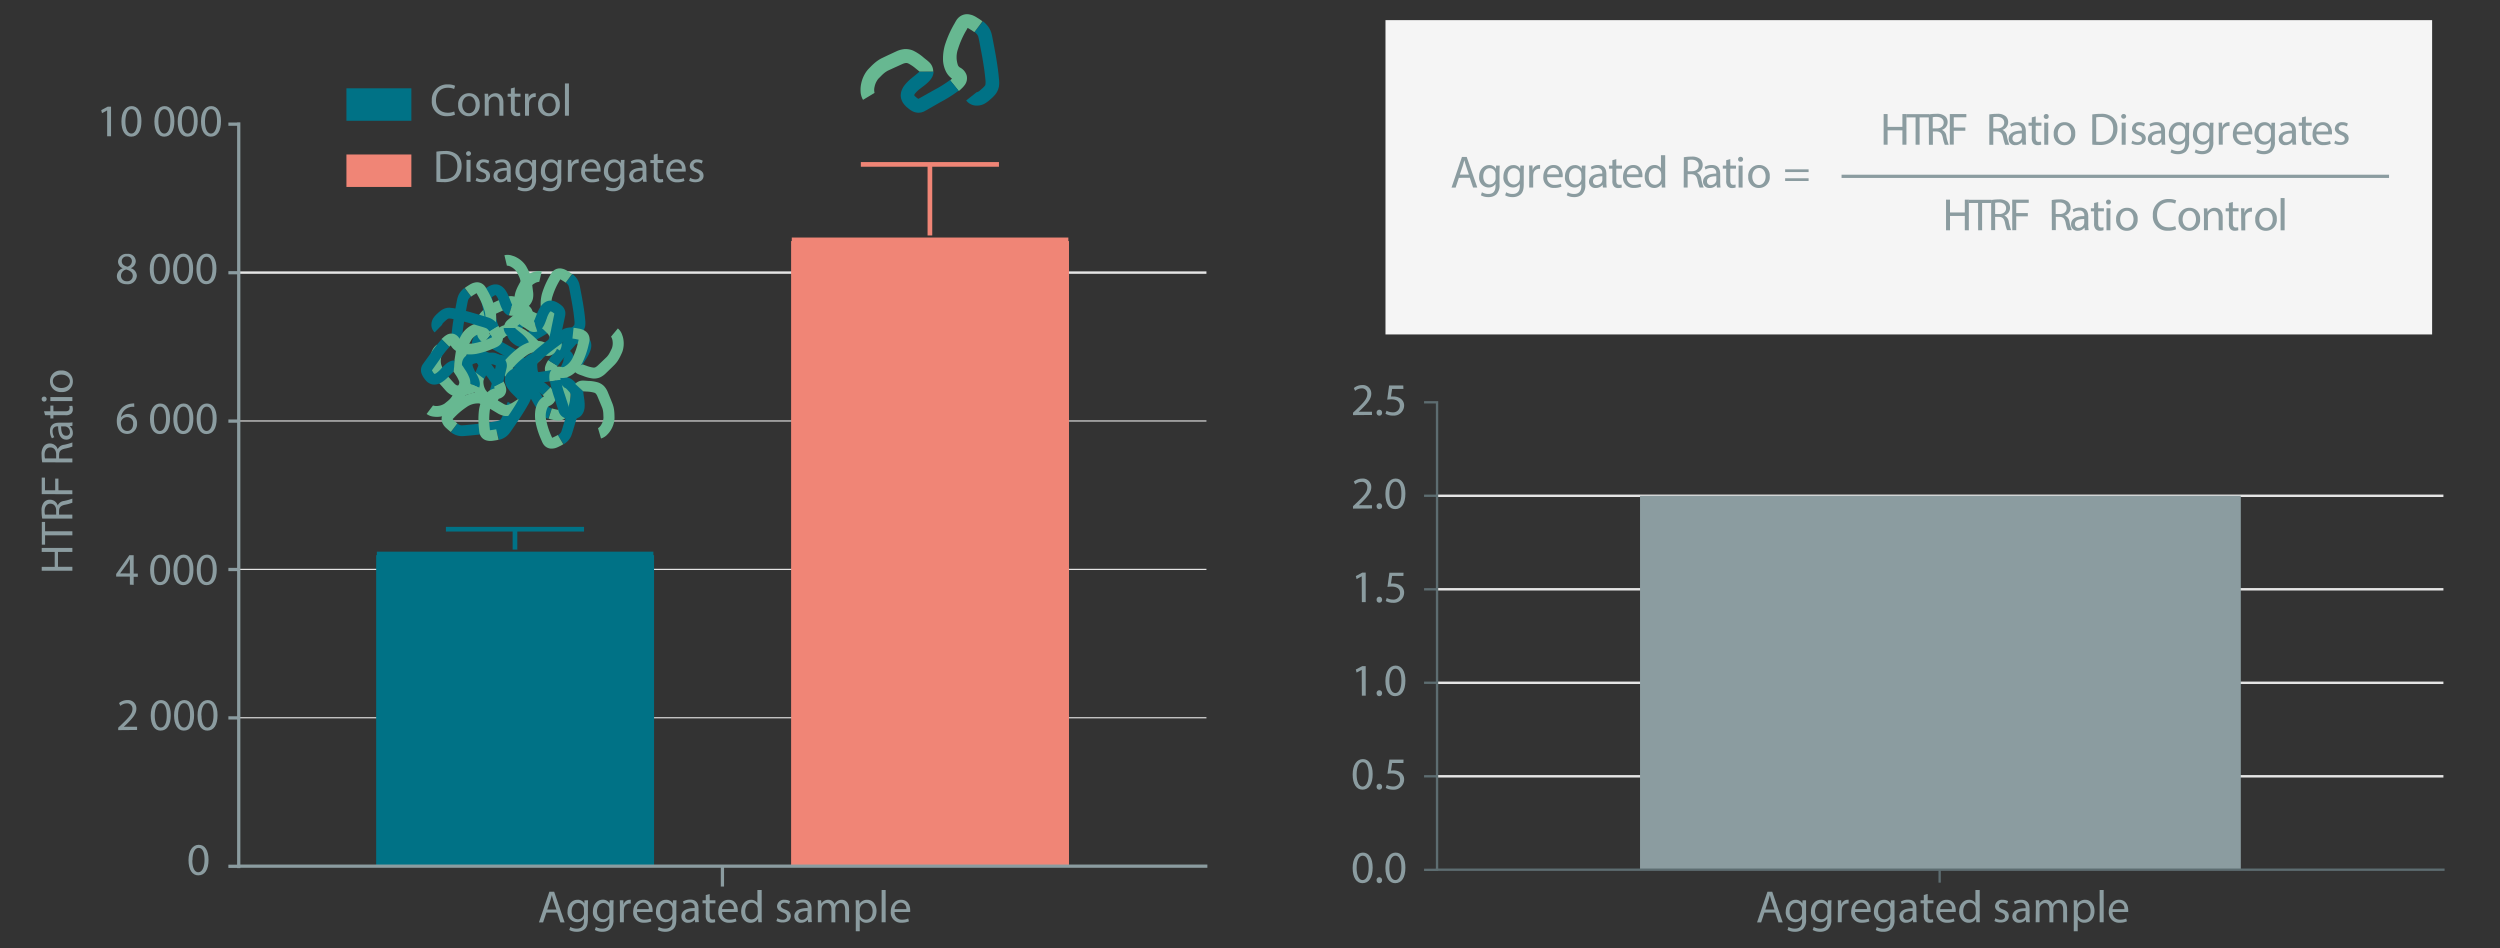 <svg xmlns="http://www.w3.org/2000/svg" xmlns:xlink="http://www.w3.org/1999/xlink" viewBox="0 0 770 292"><rect x="0" y="0" width="770" height="292" fill="#333333" stroke="none"/><defs><symbol id="a" viewBox="0 0 27.17 19.39"><path d="M24,1.42a5.32,5.32,0,0,1,1,1,4.44,4.44,0,0,1,.69,1.42c.12.47.18.83.25,1.18l.21,1.08c.27,1.44.54,2.9.74,4.39.11.74.19,1.48.26,2.25a5.73,5.73,0,0,1,0,1.42,3.57,3.57,0,0,1-.71,1.6,7.51,7.51,0,0,1-.94.94,6.13,6.13,0,0,1-1.11.84,3.11,3.11,0,0,1-1.83.41,2.54,2.54,0,0,1-1.84-1l2.08-1.64s-.05.07.29-.08a4,4,0,0,0,.62-.5,5.21,5.21,0,0,0,.62-.6.73.73,0,0,0,.17-.38,3.65,3.65,0,0,0,0-.76c-.06-.69-.15-1.41-.24-2.11-.2-1.41-.45-2.82-.73-4.25l-.2-1.07c-.07-.36-.14-.72-.21-1a1.36,1.36,0,0,0-.25-.54,2.81,2.81,0,0,0-.52-.51Z" style="fill:#007286"/><path d="M17.56,13l.38-.33h0a3.8,3.8,0,0,1-1.12-1.25,5.58,5.58,0,0,1-.65-2.77,9.53,9.53,0,0,1,.36-2.52,20.39,20.39,0,0,1,1.9-4.28c.09-.17.17-.32.32-.56a2.76,2.76,0,0,1,.72-.8,2.38,2.38,0,0,1,2-.39A3.5,3.5,0,0,1,22,.25l.35.16a6.42,6.42,0,0,1,.56.33,10,10,0,0,1,1,.68L22.32,3.55c-.23-.17-.5-.35-.8-.53l-.38-.23L21,2.72h0l-.22.4a17.45,17.45,0,0,0-1.66,3.71,4.79,4.79,0,0,0,0,3.26,1.2,1.2,0,0,0,.33.37A2.63,2.63,0,0,1,20.8,12a2.23,2.23,0,0,1-.37,1.92,4.76,4.76,0,0,1-.7.77l-.47.42Z" style="fill:#67b891"/><path d="M14.33,11.28a2.57,2.57,0,0,1-.5,1.42,2.55,2.55,0,0,1-.24.31l-.18.2c-.12.13-.23.23-.35.34-.48.43-.88.72-1.26,1a7,7,0,0,0-1,.9,2.93,2.93,0,0,0-.26.37c0,.11,0,.09,0,.08l0,.07a2,2,0,0,0,.33.33,4.29,4.29,0,0,0,.46.34h0l3-1.69a23.7,23.7,0,0,0,3.21-2l1.7,2.08a26.84,26.84,0,0,1-3.58,2.25l-1.74,1-.87.5-.52.29a2.67,2.67,0,0,1-1,.28A2.63,2.63,0,0,1,10.06,19a5.94,5.94,0,0,1-.84-.61,4.45,4.45,0,0,1-.79-.82,2.87,2.87,0,0,1-.55-1.42,3.06,3.06,0,0,1,.29-1.44,4.24,4.24,0,0,1,.61-.94,9.55,9.55,0,0,1,1.31-1.26c.42-.35.87-.69,1.17-.95l.21-.21.09-.09Z" style="fill:#007286"/><path d="M.48,16.83A3.47,3.47,0,0,1,0,15.14a5.41,5.41,0,0,1,.1-1.4,6.27,6.27,0,0,1,1.1-2.55,5.4,5.4,0,0,1,.48-.55l.39-.4A11.1,11.1,0,0,1,3,9.4a6.84,6.84,0,0,1,1.15-.74l1-.48,2-.93a5.06,5.06,0,0,1,1.48-.38,3.82,3.82,0,0,1,1.68.3,9.25,9.25,0,0,1,2.12,1.42l.44.35a6.84,6.84,0,0,1,.53.45,2.48,2.48,0,0,1,.85,1.89H11.56l-.73-.59a7.58,7.58,0,0,0-1.48-1,1,1,0,0,0-.46-.09,2.45,2.45,0,0,0-.64.18l-1.94.88-.95.44a4.79,4.79,0,0,0-.69.45,7.81,7.81,0,0,0-.69.64l-.38.38a1.9,1.9,0,0,0-.24.28,3.69,3.69,0,0,0-.62,1.44,2.38,2.38,0,0,0,0,1.18Z" style="fill:#67b891"/></symbol></defs><title>tdp-43-aggregation-1</title><rect x="426.73" y="6.2" width="322.36" height="96.81" style="fill:#f5f5f5"/><line x1="73.53" y1="221.07" x2="371.58" y2="221.07" style="fill:none;stroke:#e5e5e5;stroke-miterlimit:1;stroke-width:0.36px"/><line x1="73.53" y1="175.37" x2="371.58" y2="175.37" style="fill:none;stroke:#e5e5e5;stroke-miterlimit:1;stroke-width:0.36px"/><line x1="73.53" y1="129.66" x2="371.58" y2="129.66" style="fill:none;stroke:#e5e5e5;stroke-miterlimit:1;stroke-width:0.36px"/><line x1="73.53" y1="83.96" x2="371.58" y2="83.96" style="fill:none;stroke:#e5e5e5;stroke-miterlimit:10;stroke-width:0.75px"/><polyline points="244.74 266.78 244.74 74.24 243.87 74.24 329.05 74.24 328.17 74.24 328.17 266.78" style="fill:#f08576;stroke:#f08576;stroke-miterlimit:1;stroke-width:2.16px"/><polyline points="116.94 266.78 116.94 170.99 116.07 170.99 201.24 170.99 200.37 170.99 200.37 266.78" style="fill:#007286;stroke:#007286;stroke-miterlimit:1;stroke-width:2.16px"/><path d="M168.28,281.09l-1,3H166l3.21-9.44h1.47l3.22,9.44h-1.3l-1-3Zm3.1-.95-.93-2.72c-.21-.61-.35-1.17-.49-1.72h0q-.21.84-.48,1.71l-.93,2.73Z" style="fill:#8b9ca0"/><path d="M181.12,277.28c0,.49-.05,1-.05,1.86v3.94c0,1.56-.31,2.51-1,3.1a3.62,3.62,0,0,1-2.46.81,4.43,4.43,0,0,1-2.26-.56l.31-.94a3.84,3.84,0,0,0,2,.53c1.26,0,2.18-.66,2.18-2.36v-.76h0a2.4,2.4,0,0,1-2.15,1.13,3,3,0,0,1-2.89-3.3c0-2.3,1.5-3.6,3.05-3.6A2.25,2.25,0,0,1,180,278.3h0l0-1ZM179.85,280a2,2,0,0,0-.07-.56,1.78,1.78,0,0,0-1.72-1.31c-1.18,0-2,1-2,2.57,0,1.33.67,2.43,2,2.43a1.8,1.8,0,0,0,1.71-1.26,2.1,2.1,0,0,0,.1-.65Z" style="fill:#8b9ca0"/><path d="M189,277.28c0,.49-.06,1-.06,1.86v3.94a3.94,3.94,0,0,1-1,3.1,3.63,3.63,0,0,1-2.47.81,4.39,4.39,0,0,1-2.25-.56l.3-.94a3.84,3.84,0,0,0,2,.53c1.26,0,2.19-.66,2.19-2.36v-.76h0A2.43,2.43,0,0,1,185.5,284a3,3,0,0,1-2.88-3.3c0-2.3,1.5-3.6,3-3.6a2.26,2.26,0,0,1,2.12,1.17h0l.06-1ZM187.67,280a1.66,1.66,0,0,0-.07-.56,1.77,1.77,0,0,0-1.72-1.31c-1.18,0-2,1-2,2.57,0,1.33.68,2.43,2,2.43a1.8,1.8,0,0,0,1.71-1.26,2.08,2.08,0,0,0,.09-.65Z" style="fill:#8b9ca0"/><path d="M190.93,279.4c0-.8,0-1.49-.05-2.12H192l0,1.33h.05a2,2,0,0,1,1.88-1.48,1.25,1.25,0,0,1,.35,0v1.16a1.71,1.71,0,0,0-.42,0,1.73,1.73,0,0,0-1.65,1.58,3.34,3.34,0,0,0-.06.58v3.61h-1.22Z" style="fill:#8b9ca0"/><path d="M196.2,280.9a2.17,2.17,0,0,0,2.32,2.35,4.54,4.54,0,0,0,1.88-.35l.21.88a5.41,5.41,0,0,1-2.25.42,3.15,3.15,0,0,1-3.34-3.42c0-2,1.21-3.65,3.18-3.65,2.21,0,2.8,1.95,2.8,3.19,0,.25,0,.45,0,.58Zm3.61-.89a1.75,1.75,0,0,0-1.71-2,2,2,0,0,0-1.89,2Z" style="fill:#8b9ca0"/><path d="M208.37,277.28c0,.49-.06,1-.06,1.86v3.94c0,1.56-.31,2.51-1,3.1a3.6,3.6,0,0,1-2.46.81,4.45,4.45,0,0,1-2.26-.56l.31-.94a3.84,3.84,0,0,0,2,.53c1.26,0,2.19-.66,2.19-2.36v-.76h0a2.43,2.43,0,0,1-2.16,1.13,3,3,0,0,1-2.89-3.3c0-2.3,1.5-3.6,3.06-3.6a2.23,2.23,0,0,1,2.11,1.17h0l.06-1ZM207.09,280a1.66,1.66,0,0,0-.07-.56,1.77,1.77,0,0,0-1.72-1.31c-1.18,0-2,1-2,2.57,0,1.33.67,2.43,2,2.43a1.79,1.79,0,0,0,1.71-1.26,2.1,2.1,0,0,0,.1-.65Z" style="fill:#8b9ca0"/><path d="M214.1,284.06l-.09-.85h0a2.54,2.54,0,0,1-2.08,1,1.93,1.93,0,0,1-2.07-2c0-1.64,1.46-2.54,4.08-2.52v-.14a1.4,1.4,0,0,0-1.55-1.57,3.35,3.35,0,0,0-1.76.5l-.28-.81a4.24,4.24,0,0,1,2.23-.6c2.07,0,2.57,1.41,2.57,2.77v2.54a8.84,8.84,0,0,0,.12,1.62Zm-.18-3.46c-1.34,0-2.87.21-2.87,1.53a1.08,1.08,0,0,0,1.16,1.17,1.66,1.66,0,0,0,1.64-1.13,1.07,1.07,0,0,0,.07-.39Z" style="fill:#8b9ca0"/><path d="M218.58,275.34v1.94h1.77v.94h-1.77v3.66c0,.84.24,1.31.93,1.31a2.82,2.82,0,0,0,.71-.08l.06.92a3,3,0,0,1-1.09.17,1.68,1.68,0,0,1-1.33-.52,2.44,2.44,0,0,1-.48-1.76v-3.7h-1v-.94h1v-1.62Z" style="fill:#8b9ca0"/><path d="M222.42,280.9a2.17,2.17,0,0,0,2.32,2.35,4.54,4.54,0,0,0,1.88-.35l.21.88a5.38,5.38,0,0,1-2.25.42,3.15,3.15,0,0,1-3.34-3.42c0-2,1.21-3.65,3.18-3.65,2.22,0,2.8,1.95,2.8,3.19a3.91,3.91,0,0,1,0,.58ZM226,280a1.75,1.75,0,0,0-1.71-2,2,2,0,0,0-1.89,2Z" style="fill:#8b9ca0"/><path d="M234.6,274.12v8.19c0,.6,0,1.29.06,1.75h-1.11l-.06-1.18h0a2.52,2.52,0,0,1-2.31,1.34c-1.64,0-2.9-1.39-2.9-3.45,0-2.26,1.38-3.64,3-3.64a2.28,2.28,0,0,1,2,1h0v-4ZM233.37,280a1.89,1.89,0,0,0-.06-.52,1.81,1.81,0,0,0-1.78-1.43c-1.27,0-2,1.12-2,2.62s.68,2.51,2,2.51a2,2,0,0,0,1.86-2Z" style="fill:#8b9ca0"/><path d="M239.44,282.8a3.24,3.24,0,0,0,1.63.49c.89,0,1.31-.45,1.31-1s-.35-.91-1.26-1.24c-1.21-.44-1.79-1.11-1.79-1.92a2.09,2.09,0,0,1,2.34-2,3.33,3.33,0,0,1,1.67.42l-.31.89a2.75,2.75,0,0,0-1.39-.39c-.73,0-1.13.42-1.13.93s.4.81,1.29,1.15c1.17.44,1.77,1,1.77,2,0,1.19-.92,2-2.53,2a3.91,3.91,0,0,1-1.91-.46Z" style="fill:#8b9ca0"/><path d="M248.91,284.06l-.1-.85h0a2.54,2.54,0,0,1-2.07,1,1.94,1.94,0,0,1-2.08-2c0-1.64,1.46-2.54,4.08-2.52v-.14a1.4,1.4,0,0,0-1.54-1.57,3.39,3.39,0,0,0-1.77.5l-.28-.81a4.27,4.27,0,0,1,2.23-.6c2.07,0,2.58,1.41,2.58,2.77v2.54a9.9,9.9,0,0,0,.11,1.62Zm-.18-3.46c-1.35,0-2.87.21-2.87,1.53A1.08,1.08,0,0,0,247,283.3a1.68,1.68,0,0,0,1.64-1.13,1.34,1.34,0,0,0,.07-.39Z" style="fill:#8b9ca0"/><path d="M251.9,279.12c0-.7,0-1.28-.05-1.84h1.07l.06,1.09h0a2.34,2.34,0,0,1,2.13-1.24,2,2,0,0,1,1.92,1.36h0a2.81,2.81,0,0,1,.76-.89,2.33,2.33,0,0,1,1.49-.47c.9,0,2.23.59,2.23,2.94v4h-1.2v-3.84c0-1.3-.48-2.08-1.47-2.08a1.59,1.59,0,0,0-1.46,1.12,1.85,1.85,0,0,0-.1.61v4.19h-1.2V280c0-1.08-.48-1.86-1.42-1.86a1.66,1.66,0,0,0-1.52,1.23,1.68,1.68,0,0,0-.1.6v4.09H251.9Z" style="fill:#8b9ca0"/><path d="M263.58,279.5c0-.87,0-1.57-.06-2.22h1.11l.06,1.16h0a2.69,2.69,0,0,1,2.41-1.31c1.64,0,2.87,1.38,2.87,3.44,0,2.44-1.48,3.65-3.08,3.65a2.4,2.4,0,0,1-2.09-1.07h0v3.69h-1.22Zm1.22,1.8a2.76,2.76,0,0,0,.05.51,1.91,1.91,0,0,0,1.85,1.44c1.3,0,2.06-1.07,2.06-2.62,0-1.36-.71-2.52-2-2.52a2,2,0,0,0-1.86,1.52,2.17,2.17,0,0,0-.08.51Z" style="fill:#8b9ca0"/><path d="M271.54,274.12h1.24v9.94h-1.24Z" style="fill:#8b9ca0"/><path d="M275.53,280.9a2.18,2.18,0,0,0,2.33,2.35,4.61,4.61,0,0,0,1.88-.35l.21.88a5.47,5.47,0,0,1-2.26.42,3.14,3.14,0,0,1-3.33-3.42c0-2,1.2-3.65,3.18-3.65,2.21,0,2.8,1.95,2.8,3.19,0,.25,0,.45,0,.58Zm3.62-.89a1.76,1.76,0,0,0-1.71-2,2,2,0,0,0-1.89,2Z" style="fill:#8b9ca0"/><path d="M222.51,273.06v-6.28m-149.27,0H371.87" style="fill:none;stroke:#8b9ca0;stroke-miterlimit:10"/><path d="M64.23,264.81c0,3.1-1.15,4.8-3.17,4.8-1.78,0-3-1.66-3-4.67s1.32-4.74,3.17-4.74S64.23,261.91,64.23,264.81Zm-5,.14c0,2.37.73,3.71,1.85,3.71S63,267.19,63,264.87s-.57-3.72-1.84-3.72C60.07,261.15,59.28,262.47,59.28,265Z" style="fill:#8b9ca0"/><path d="M36.4,224.88v-.76l1-.94c2.32-2.21,3.37-3.39,3.39-4.76A1.63,1.63,0,0,0,39,216.64a3.08,3.08,0,0,0-1.93.77l-.4-.87a4,4,0,0,1,2.58-.92A2.56,2.56,0,0,1,42,218.27c0,1.68-1.22,3-3.14,4.89l-.73.67v0h4.09v1Z" style="fill:#8b9ca0"/><path d="M52.6,220.23c0,3.09-1.15,4.8-3.17,4.8-1.77,0-3-1.66-3-4.68s1.32-4.73,3.17-4.73S52.6,217.33,52.6,220.23Zm-4.94.14c0,2.36.72,3.71,1.84,3.71,1.27,0,1.87-1.47,1.87-3.8s-.58-3.71-1.85-3.71C48.44,216.57,47.66,217.89,47.66,220.37Z" style="fill:#8b9ca0"/><path d="M59.78,220.23c0,3.09-1.15,4.8-3.16,4.8-1.78,0-3-1.66-3-4.68s1.32-4.73,3.17-4.73S59.78,217.33,59.78,220.23Zm-4.94.14c0,2.36.73,3.71,1.85,3.71s1.86-1.47,1.86-3.8-.57-3.71-1.85-3.71C55.62,216.57,54.84,217.89,54.84,220.37Z" style="fill:#8b9ca0"/><path d="M67,220.23c0,3.09-1.14,4.8-3.16,4.8-1.78,0-3-1.66-3-4.68s1.31-4.73,3.16-4.73S67,217.33,67,220.23Zm-4.94.14c0,2.36.73,3.71,1.85,3.71s1.86-1.47,1.86-3.8-.57-3.71-1.85-3.71C62.8,216.57,62,217.89,62,220.37Z" style="fill:#8b9ca0"/><path d="M40,180.08V177.6H35.78v-.81L39.84,171h1.33v5.66h1.28v1H41.17v2.48Zm0-3.45v-3c0-.47,0-1,0-1.43h0c-.28.54-.51.93-.76,1.35L37,176.6v0Z" style="fill:#8b9ca0"/><path d="M52.4,175.43c0,3.09-1.15,4.8-3.16,4.8-1.78,0-3-1.67-3-4.68s1.32-4.73,3.17-4.73S52.4,172.53,52.4,175.43Zm-4.94.14c0,2.36.72,3.71,1.84,3.71,1.27,0,1.87-1.47,1.87-3.8s-.58-3.71-1.85-3.71C48.24,171.77,47.46,173.09,47.46,175.57Z" style="fill:#8b9ca0"/><path d="M59.58,175.43c0,3.09-1.15,4.8-3.16,4.8-1.78,0-3-1.67-3-4.68s1.31-4.73,3.16-4.73S59.58,172.53,59.58,175.43Zm-4.94.14c0,2.36.73,3.71,1.85,3.71s1.86-1.47,1.86-3.8-.58-3.71-1.85-3.71C55.42,171.77,54.64,173.09,54.64,175.57Z" style="fill:#8b9ca0"/><path d="M66.76,175.43c0,3.09-1.15,4.8-3.16,4.8-1.78,0-3-1.67-3-4.68s1.31-4.73,3.16-4.73S66.76,172.53,66.76,175.43Zm-4.94.14c0,2.36.73,3.71,1.85,3.71s1.86-1.47,1.86-3.8-.57-3.71-1.85-3.71C62.6,171.77,61.82,173.09,61.82,175.57Z" style="fill:#8b9ca0"/><path d="M41.36,125.31a4.37,4.37,0,0,0-.92,0,3.72,3.72,0,0,0-3.17,3.24h0a2.77,2.77,0,0,1,4.94,1.89,3,3,0,0,1-3,3.21c-2,0-3.23-1.52-3.23-3.88a5.72,5.72,0,0,1,1.55-4.11,4.93,4.93,0,0,1,2.91-1.34,5.37,5.37,0,0,1,.89-.07ZM41,130.56a1.85,1.85,0,0,0-1.87-2.09,2,2,0,0,0-1.77,1.12,1.12,1.12,0,0,0-.14.55c0,1.5.72,2.6,2,2.6C40.3,132.74,41,131.86,41,130.56Z" style="fill:#8b9ca0"/><path d="M52.37,128.89c0,3.1-1.15,4.81-3.17,4.81-1.78,0-3-1.67-3-4.68s1.32-4.74,3.17-4.74S52.37,126,52.37,128.89Zm-4.95.14c0,2.37.73,3.71,1.85,3.71s1.87-1.47,1.87-3.79-.58-3.71-1.85-3.71C48.21,125.24,47.42,126.55,47.42,129Z" style="fill:#8b9ca0"/><path d="M59.55,128.89c0,3.1-1.15,4.81-3.16,4.81-1.78,0-3-1.67-3-4.68s1.32-4.74,3.17-4.74S59.55,126,59.55,128.89Zm-4.94.14c0,2.37.72,3.71,1.85,3.71s1.86-1.47,1.86-3.79-.58-3.71-1.85-3.71C55.39,125.24,54.61,126.55,54.61,129Z" style="fill:#8b9ca0"/><path d="M66.73,128.89c0,3.1-1.15,4.81-3.16,4.81-1.78,0-3-1.67-3-4.68s1.31-4.74,3.16-4.74S66.73,126,66.73,128.89Zm-4.94.14c0,2.37.73,3.71,1.85,3.71s1.86-1.47,1.86-3.79-.57-3.71-1.85-3.71C62.57,125.24,61.79,126.55,61.79,129Z" style="fill:#8b9ca0"/><path d="M36,85.07a2.6,2.6,0,0,1,1.8-2.44v0a2.25,2.25,0,0,1-1.45-2,2.55,2.55,0,0,1,2.82-2.43,2.36,2.36,0,0,1,2.65,2.24,2.31,2.31,0,0,1-1.5,2.13v.05a2.51,2.51,0,0,1,1.83,2.35A2.8,2.8,0,0,1,39,87.54C37.13,87.54,36,86.4,36,85.07Zm4.9-.06c0-1.1-.77-1.63-2-2a2,2,0,0,0-1.64,1.87,1.69,1.69,0,0,0,1.83,1.74A1.65,1.65,0,0,0,40.89,85ZM37.5,80.46c0,.91.68,1.4,1.74,1.68a1.78,1.78,0,0,0,1.38-1.65A1.41,1.41,0,0,0,39.08,79,1.44,1.44,0,0,0,37.5,80.46Z" style="fill:#8b9ca0"/><path d="M52.3,82.73c0,3.1-1.15,4.81-3.17,4.81-1.78,0-3-1.67-3-4.68s1.32-4.74,3.17-4.74S52.3,79.83,52.3,82.73Zm-4.95.14c0,2.37.73,3.71,1.85,3.71s1.87-1.47,1.87-3.79-.58-3.71-1.85-3.71C48.14,79.08,47.35,80.39,47.35,82.87Z" style="fill:#8b9ca0"/><path d="M59.48,82.73c0,3.1-1.15,4.81-3.17,4.81-1.78,0-3-1.67-3-4.68s1.32-4.74,3.17-4.74S59.48,79.83,59.48,82.73Zm-4.95.14c0,2.37.73,3.71,1.85,3.71s1.87-1.47,1.87-3.79-.58-3.71-1.85-3.71C55.32,79.08,54.53,80.39,54.53,82.87Z" style="fill:#8b9ca0"/><path d="M66.66,82.73c0,3.1-1.15,4.81-3.16,4.81-1.78,0-3-1.67-3-4.68s1.32-4.74,3.17-4.74S66.66,79.83,66.66,82.73Zm-4.94.14c0,2.37.73,3.71,1.85,3.71s1.86-1.47,1.86-3.79-.58-3.71-1.85-3.71C62.5,79.08,61.72,80.39,61.72,82.87Z" style="fill:#8b9ca0"/><path d="M33,34h0l-1.59.86-.23-.94,2-1.07H34.2v9.11H33Z" style="fill:#8b9ca0"/><path d="M43.56,37.29c0,3.09-1.15,4.8-3.16,4.8-1.78,0-3-1.66-3-4.68s1.32-4.73,3.17-4.73S43.56,34.39,43.56,37.29Zm-4.94.14c0,2.37.73,3.71,1.85,3.71s1.86-1.47,1.86-3.8-.58-3.71-1.85-3.71C39.4,33.63,38.62,35,38.62,37.43Z" style="fill:#8b9ca0"/><path d="M53.71,37.29c0,3.09-1.15,4.8-3.16,4.8-1.78,0-3-1.66-3-4.68s1.32-4.73,3.17-4.73S53.71,34.39,53.71,37.29Zm-4.94.14c0,2.37.72,3.71,1.85,3.71s1.86-1.47,1.86-3.8-.57-3.71-1.85-3.71C49.55,33.63,48.77,35,48.77,37.43Z" style="fill:#8b9ca0"/><path d="M60.89,37.29c0,3.09-1.15,4.8-3.16,4.8-1.78,0-3-1.66-3-4.68s1.31-4.73,3.16-4.73S60.89,34.39,60.89,37.29ZM56,37.43c0,2.37.73,3.71,1.85,3.71s1.86-1.47,1.86-3.8-.57-3.71-1.85-3.71C56.73,33.63,56,35,56,37.43Z" style="fill:#8b9ca0"/><path d="M68.07,37.29c0,3.09-1.14,4.8-3.16,4.8-1.78,0-3-1.66-3-4.68s1.31-4.73,3.16-4.73S68.07,34.39,68.07,37.29Zm-4.94.14c0,2.37.73,3.71,1.85,3.71s1.86-1.47,1.86-3.8-.57-3.71-1.85-3.71C63.91,33.63,63.13,35,63.13,37.43Z" style="fill:#8b9ca0"/><path d="M73.53,38.25H70.34M73.53,84H70.34m3.19,45.7H70.34m3.19,45.71H70.34m3.19,45.7H70.34m3.19,45.71H70.34m3.19.57V37.68" style="fill:none;stroke:#8b9ca0;stroke-miterlimit:10"/><polyline points="265.14 50.63 307.68 50.63 286.41 50.63 286.41 72.53" style="fill:none;stroke:#f08576;stroke-miterlimit:1;stroke-width:1.44px"/><polyline points="137.34 162.99 179.88 162.99 158.61 162.99 158.61 169.28" style="fill:none;stroke:#007286;stroke-miterlimit:1;stroke-width:1.44px"/><path d="M12.85,174.59h4V170h-4v-1.23h9.44V170H17.86v4.57h4.43v1.22H12.85Z" style="fill:#8b9ca0"/><path d="M13.88,164.89v2.87h-1v-7h1v2.88h8.41v1.24Z" style="fill:#8b9ca0"/><path d="M13,159.72a13.25,13.25,0,0,1-.19-2.34,3.83,3.83,0,0,1,.77-2.73,2.33,2.33,0,0,1,1.79-.74,2.47,2.47,0,0,1,2.41,1.78h0a2.35,2.35,0,0,1,1.91-1.39,15.12,15.12,0,0,0,2.59-.73v1.26a11.39,11.39,0,0,1-2.26.63c-1.3.28-1.79.79-1.83,1.89v1.15h4.09v1.22Zm4.3-1.22v-1.24c0-1.31-.71-2.13-1.79-2.13s-1.75.88-1.77,2.17a4.6,4.6,0,0,0,.12,1.2Z" style="fill:#8b9ca0"/><path d="M12.85,152.19V147.1h1V151H17V147.4h1V151h4.28v1.22Z" style="fill:#8b9ca0"/><path d="M13,142.4a13.17,13.17,0,0,1-.19-2.34,3.83,3.83,0,0,1,.77-2.73,2.36,2.36,0,0,1,1.79-.74,2.49,2.49,0,0,1,2.41,1.78h0A2.37,2.37,0,0,1,19.7,137a16.51,16.51,0,0,0,2.59-.72v1.26a13.08,13.08,0,0,1-2.26.63c-1.3.28-1.79.78-1.83,1.89v1.15h4.09v1.21Zm4.3-1.21v-1.25c0-1.3-.71-2.13-1.79-2.13s-1.75.88-1.77,2.17a4.76,4.76,0,0,0,.12,1.21Z" style="fill:#8b9ca0"/><path d="M22.29,131.16l-.86.1v0a2.54,2.54,0,0,1,1,2.07,1.94,1.94,0,0,1-2,2.08c-1.63,0-2.53-1.46-2.52-4.08h-.14a1.4,1.4,0,0,0-1.57,1.54,3.39,3.39,0,0,0,.51,1.77L16,135a4.18,4.18,0,0,1-.61-2.23c0-2.07,1.42-2.58,2.78-2.58h2.53a10.11,10.11,0,0,0,1.63-.11Zm-3.46.18c0,1.35.21,2.87,1.52,2.87a1.09,1.09,0,0,0,1.18-1.16,1.7,1.7,0,0,0-1.13-1.64,1.4,1.4,0,0,0-.4-.07Z" style="fill:#8b9ca0"/><path d="M13.56,126.68h1.95v-1.76h.94v1.76H20.1c.84,0,1.32-.24,1.32-.92a2.43,2.43,0,0,0-.09-.72l.93-.05a2.91,2.91,0,0,1,.17,1.09,1.73,1.73,0,0,1-.52,1.33,2.53,2.53,0,0,1-1.77.48H16.45v1h-.94v-1H13.88Z" style="fill:#8b9ca0"/><path d="M13.6,122.16a.73.73,0,0,1,.76.78.74.74,0,0,1-.76.75.76.76,0,0,1-.77-.77A.73.73,0,0,1,13.6,122.16Zm8.69,1.37H15.51V122.3h6.78Z" style="fill:#8b9ca0"/><path d="M18.84,114.12a3.31,3.31,0,0,1,3.6,3.38A3.22,3.22,0,0,1,19,120.75a3.31,3.31,0,0,1-3.6-3.37A3.21,3.21,0,0,1,18.84,114.12Zm.07,5.38c1.49,0,2.61-.86,2.61-2.06s-1.11-2.06-2.64-2.06c-1.14,0-2.6.58-2.6,2S17.62,119.5,18.91,119.5Z" style="fill:#8b9ca0"/><path d="M140.13,35.33a5.89,5.89,0,0,1-2.49.45A4.41,4.41,0,0,1,133,31a4.7,4.7,0,0,1,4.93-5,5,5,0,0,1,2.24.42l-.3,1a4.49,4.49,0,0,0-1.9-.39c-2.21,0-3.69,1.41-3.69,3.89,0,2.32,1.34,3.8,3.63,3.8a4.83,4.83,0,0,0,2-.39Z" style="fill:#8b9ca0"/><path d="M147.75,32.2a3.32,3.32,0,0,1-3.38,3.6,3.23,3.23,0,0,1-3.25-3.49,3.31,3.31,0,0,1,3.37-3.6A3.21,3.21,0,0,1,147.75,32.2Zm-5.38.07c0,1.48.85,2.6,2.06,2.6s2.06-1.1,2.06-2.63c0-1.15-.58-2.61-2-2.61S142.37,31,142.37,32.27Z" style="fill:#8b9ca0"/><path d="M149.3,30.7c0-.7,0-1.28-.06-1.84h1.1l.07,1.12h0a2.52,2.52,0,0,1,2.25-1.27c.93,0,2.39.56,2.39,2.88v4.05h-1.23V31.73c0-1.09-.41-2-1.57-2A1.74,1.74,0,0,0,150.62,31a1.72,1.72,0,0,0-.09.58v4.07H149.3Z" style="fill:#8b9ca0"/><path d="M158.55,26.92v1.94h1.77v.94h-1.77v3.66c0,.84.24,1.31.93,1.31a2.82,2.82,0,0,0,.71-.08l.06.92a3,3,0,0,1-1.09.17,1.68,1.68,0,0,1-1.33-.52,2.49,2.49,0,0,1-.48-1.76V29.8h-1v-.94h1V27.24Z" style="fill:#8b9ca0"/><path d="M161.7,31c0-.8,0-1.49,0-2.12h1.08l0,1.33h0a2,2,0,0,1,1.88-1.48,1.25,1.25,0,0,1,.35,0v1.16a1.71,1.71,0,0,0-.42,0A1.73,1.73,0,0,0,163,31.45a3.34,3.34,0,0,0-.06.58v3.61H161.7Z" style="fill:#8b9ca0"/><path d="M172.42,32.2A3.32,3.32,0,0,1,169,35.8a3.23,3.23,0,0,1-3.25-3.49,3.31,3.31,0,0,1,3.36-3.6A3.21,3.21,0,0,1,172.42,32.2Zm-5.38.07c0,1.48.85,2.6,2.06,2.6s2.06-1.1,2.06-2.63c0-1.15-.58-2.61-2-2.61S167,31,167,32.27Z" style="fill:#8b9ca0"/><path d="M174,25.7h1.23v9.94H174Z" style="fill:#8b9ca0"/><polyline points="106.7 27.2 106.7 37.2 126.7 37.2 126.7 27.2 106.7 27.2" style="fill:#007286;fill-rule:evenodd"/><polyline points="106.7 47.58 106.7 57.58 126.7 57.58 126.7 47.58 106.7 47.58" style="fill:#f08576;fill-rule:evenodd"/><path d="M134.41,46.71a16.43,16.43,0,0,1,2.59-.2,5.43,5.43,0,0,1,3.83,1.18,4.34,4.34,0,0,1,1.33,3.39,5,5,0,0,1-1.36,3.67,5.83,5.83,0,0,1-4.18,1.35,19.83,19.83,0,0,1-2.21-.11Zm1.22,8.34a7.28,7.28,0,0,0,1.23.07c2.61,0,4-1.45,4-4,0-2.23-1.24-3.64-3.82-3.64a7,7,0,0,0-1.43.12Z" style="fill:#8b9ca0"/><path d="M145.07,47.34a.77.77,0,0,1-1.53,0,.75.75,0,0,1,.77-.77A.73.73,0,0,1,145.07,47.34ZM143.69,56V49.24h1.24V56Z" style="fill:#8b9ca0"/><path d="M146.8,54.76a3.21,3.21,0,0,0,1.63.49c.89,0,1.31-.45,1.31-1s-.35-.91-1.26-1.24c-1.22-.44-1.79-1.11-1.79-1.92a2.09,2.09,0,0,1,2.34-2,3.36,3.36,0,0,1,1.67.42l-.31.89A2.75,2.75,0,0,0,149,50c-.73,0-1.13.42-1.13.93s.4.81,1.28,1.14c1.18.45,1.78,1,1.78,2.05,0,1.19-.92,2-2.53,2a3.91,3.91,0,0,1-1.91-.46Z" style="fill:#8b9ca0"/><path d="M156.27,56l-.1-.85h0a2.54,2.54,0,0,1-2.08,1A1.93,1.93,0,0,1,152,54.23c0-1.64,1.46-2.54,4.08-2.52v-.14A1.4,1.4,0,0,0,154.52,50a3.39,3.39,0,0,0-1.77.5l-.28-.81a4.24,4.24,0,0,1,2.23-.6c2.07,0,2.58,1.41,2.58,2.77V54.4a9,9,0,0,0,.11,1.62Zm-.19-3.46c-1.34,0-2.87.21-2.87,1.53a1.09,1.09,0,0,0,1.17,1.17A1.67,1.67,0,0,0,156,54.13a1.11,1.11,0,0,0,.07-.39Z" style="fill:#8b9ca0"/><path d="M165.1,49.24c0,.49,0,1,0,1.86V55a3.91,3.91,0,0,1-1,3.1,3.63,3.63,0,0,1-2.47.81,4.41,4.41,0,0,1-2.25-.56l.31-.94a3.84,3.84,0,0,0,2,.53c1.26,0,2.18-.66,2.18-2.37v-.75h0A2.4,2.4,0,0,1,161.66,56a3,3,0,0,1-2.89-3.3c0-2.3,1.5-3.6,3-3.6a2.25,2.25,0,0,1,2.12,1.17h0l.05-1Zm-1.27,2.68a1.91,1.91,0,0,0-.07-.56A1.79,1.79,0,0,0,162,50.05c-1.17,0-2,1-2,2.57,0,1.33.67,2.43,2,2.43a1.8,1.8,0,0,0,1.71-1.26,2.16,2.16,0,0,0,.1-.66Z" style="fill:#8b9ca0"/><path d="M172.93,49.24c0,.49-.06,1-.06,1.86V55a4,4,0,0,1-1,3.1,3.65,3.65,0,0,1-2.47.81,4.45,4.45,0,0,1-2.26-.56l.31-.94a3.84,3.84,0,0,0,2,.53c1.26,0,2.19-.66,2.19-2.37v-.75h0A2.43,2.43,0,0,1,169.48,56a3,3,0,0,1-2.88-3.3c0-2.3,1.5-3.6,3.05-3.6a2.26,2.26,0,0,1,2.12,1.17h0l.06-1Zm-1.28,2.68a1.62,1.62,0,0,0-.07-.56,1.77,1.77,0,0,0-1.72-1.31c-1.18,0-2,1-2,2.57,0,1.33.68,2.43,2,2.43a1.8,1.8,0,0,0,1.71-1.26,2.15,2.15,0,0,0,.09-.66Z" style="fill:#8b9ca0"/><path d="M174.91,51.36c0-.8,0-1.49,0-2.12h1.08l0,1.33H176a2,2,0,0,1,1.88-1.48,1.25,1.25,0,0,1,.35,0v1.16a1.76,1.76,0,0,0-.42,0,1.73,1.73,0,0,0-1.65,1.58,3.34,3.34,0,0,0-.06.58V56h-1.22Z" style="fill:#8b9ca0"/><path d="M180.18,52.85a2.17,2.17,0,0,0,2.32,2.36,4.57,4.57,0,0,0,1.88-.35l.21.88a5.43,5.43,0,0,1-2.26.42A3.15,3.15,0,0,1,179,52.74c0-2,1.2-3.65,3.18-3.65,2.21,0,2.8,1.94,2.8,3.19a5.55,5.55,0,0,1,0,.57Zm3.61-.88a1.75,1.75,0,0,0-1.71-2,2,2,0,0,0-1.89,2Z" style="fill:#8b9ca0"/><path d="M192.35,49.24c0,.49-.06,1-.06,1.86V55a3.91,3.91,0,0,1-1,3.1,3.62,3.62,0,0,1-2.46.81,4.45,4.45,0,0,1-2.26-.56l.31-.94a3.84,3.84,0,0,0,2,.53c1.26,0,2.18-.66,2.18-2.37v-.75h0A2.43,2.43,0,0,1,188.9,56a3,3,0,0,1-2.89-3.3c0-2.3,1.5-3.6,3.06-3.6a2.25,2.25,0,0,1,2.11,1.17h0l.06-1Zm-1.28,2.68a1.62,1.62,0,0,0-.07-.56,1.77,1.77,0,0,0-1.72-1.31c-1.18,0-2,1-2,2.57,0,1.33.67,2.43,2,2.43A1.79,1.79,0,0,0,191,53.79a2.16,2.16,0,0,0,.1-.66Z" style="fill:#8b9ca0"/><path d="M198.08,56l-.09-.85h-.05a2.5,2.5,0,0,1-2.07,1,1.93,1.93,0,0,1-2.07-1.94c0-1.64,1.45-2.54,4.07-2.52v-.14A1.4,1.4,0,0,0,196.33,50a3.33,3.33,0,0,0-1.76.5l-.28-.81a4.24,4.24,0,0,1,2.23-.6c2.07,0,2.57,1.41,2.57,2.77V54.4A10,10,0,0,0,199.2,56Zm-.18-3.46c-1.34,0-2.87.21-2.87,1.53a1.08,1.08,0,0,0,1.16,1.17,1.68,1.68,0,0,0,1.64-1.13,1.4,1.4,0,0,0,.07-.39Z" style="fill:#8b9ca0"/><path d="M202.56,47.29v2h1.77v.94h-1.77v3.66c0,.84.24,1.31.93,1.31a2.82,2.82,0,0,0,.71-.08l.06.92a3,3,0,0,1-1.09.17,1.72,1.72,0,0,1-1.34-.52,2.54,2.54,0,0,1-.47-1.76v-3.7h-1.05v-.94h1.05V47.62Z" style="fill:#8b9ca0"/><path d="M206.4,52.85a2.17,2.17,0,0,0,2.32,2.36,4.54,4.54,0,0,0,1.88-.35l.21.88a5.41,5.41,0,0,1-2.25.42,3.15,3.15,0,0,1-3.34-3.42c0-2,1.21-3.65,3.18-3.65,2.21,0,2.8,1.94,2.8,3.19a5.55,5.55,0,0,1,0,.57ZM210,52a1.75,1.75,0,0,0-1.71-2,2,2,0,0,0-1.89,2Z" style="fill:#8b9ca0"/><path d="M212.56,54.76a3.2,3.2,0,0,0,1.62.49c.9,0,1.32-.45,1.32-1s-.35-.91-1.26-1.24c-1.22-.44-1.79-1.11-1.79-1.92a2.09,2.09,0,0,1,2.34-2,3.32,3.32,0,0,1,1.66.42l-.31.89a2.67,2.67,0,0,0-1.38-.39c-.73,0-1.14.42-1.14.93s.41.81,1.29,1.14c1.18.45,1.78,1,1.78,2.05,0,1.19-.92,2-2.53,2a3.88,3.88,0,0,1-1.91-.46Z" style="fill:#8b9ca0"/><line x1="442.61" y1="239.1" x2="752.57" y2="239.1" style="fill:none;stroke:#e5e5e5;stroke-miterlimit:10;stroke-width:0.75px"/><line x1="442.61" y1="210.3" x2="752.57" y2="210.3" style="fill:none;stroke:#e5e5e5;stroke-miterlimit:10;stroke-width:0.75px"/><line x1="442.61" y1="181.5" x2="752.57" y2="181.5" style="fill:none;stroke:#e5e5e5;stroke-miterlimit:10;stroke-width:0.75px"/><line x1="442.61" y1="152.7" x2="752.57" y2="152.7" style="fill:none;stroke:#e5e5e5;stroke-miterlimit:10;stroke-width:0.75px"/><polyline points="506.21 267.9 506.21 153.78 505.13 153.78 690.17 153.78 689.09 153.78 689.09 267.9" style="fill:#8b9ca0;stroke:#8b9ca0;stroke-miterlimit:1;stroke-width:2.16px"/><path d="M543.43,281.09l-1,3h-1.26l3.21-9.44h1.47l3.22,9.44h-1.3l-1-3Zm3.1-.95-.93-2.72c-.21-.62-.35-1.18-.49-1.72h0c-.14.56-.29,1.13-.47,1.71l-.93,2.73Z" style="fill:#8b9ca0"/><path d="M556.27,277.28c0,.49,0,1,0,1.86v3.94a3.91,3.91,0,0,1-1,3.1,3.63,3.63,0,0,1-2.47.81,4.39,4.39,0,0,1-2.25-.56l.31-.94a3.8,3.8,0,0,0,2,.53c1.27,0,2.19-.66,2.19-2.37v-.75h0a2.41,2.41,0,0,1-2.16,1.13,3,3,0,0,1-2.88-3.3c0-2.3,1.5-3.6,3-3.6a2.26,2.26,0,0,1,2.12,1.17h0l.05-1ZM555,280a1.91,1.91,0,0,0-.07-.56,1.79,1.79,0,0,0-1.73-1.31c-1.17,0-2,1-2,2.57,0,1.33.67,2.43,2,2.43a1.8,1.8,0,0,0,1.71-1.26,2.1,2.1,0,0,0,.1-.65Z" style="fill:#8b9ca0"/><path d="M564.1,277.28c0,.49-.06,1-.06,1.86v3.94a3.91,3.91,0,0,1-1,3.1,3.6,3.6,0,0,1-2.46.81,4.45,4.45,0,0,1-2.26-.56l.31-.94a3.84,3.84,0,0,0,2,.53c1.26,0,2.19-.66,2.19-2.37v-.75h0a2.43,2.43,0,0,1-2.16,1.13,3,3,0,0,1-2.88-3.3c0-2.3,1.49-3.6,3.05-3.6a2.23,2.23,0,0,1,2.11,1.17h0l.06-1ZM562.82,280a1.62,1.62,0,0,0-.07-.56,1.77,1.77,0,0,0-1.72-1.31c-1.18,0-2,1-2,2.57,0,1.33.67,2.43,2,2.43a1.78,1.78,0,0,0,1.7-1.26,2.1,2.1,0,0,0,.1-.65Z" style="fill:#8b9ca0"/><path d="M566.08,279.4c0-.8,0-1.49-.05-2.12h1.07l0,1.33h.05a2,2,0,0,1,1.88-1.48,1.25,1.25,0,0,1,.35,0v1.16a1.76,1.76,0,0,0-.42,0,1.72,1.72,0,0,0-1.65,1.58,3.34,3.34,0,0,0-.06.58v3.61h-1.22Z" style="fill:#8b9ca0"/><path d="M571.35,280.9a2.17,2.17,0,0,0,2.32,2.35,4.57,4.57,0,0,0,1.88-.35l.21.88a5.47,5.47,0,0,1-2.26.42,3.15,3.15,0,0,1-3.33-3.42c0-2,1.2-3.65,3.18-3.65,2.21,0,2.8,1.94,2.8,3.19,0,.25,0,.45,0,.58ZM575,280a1.76,1.76,0,0,0-1.71-2,2,2,0,0,0-1.89,2Z" style="fill:#8b9ca0"/><path d="M583.51,277.28c0,.49,0,1,0,1.86v3.94a3.91,3.91,0,0,1-1,3.1A3.62,3.62,0,0,1,580,287a4.43,4.43,0,0,1-2.26-.56l.31-.94a3.84,3.84,0,0,0,2,.53c1.26,0,2.18-.66,2.18-2.37v-.75h0a2.43,2.43,0,0,1-2.16,1.13,3,3,0,0,1-2.89-3.3c0-2.3,1.5-3.6,3.06-3.6a2.25,2.25,0,0,1,2.11,1.17h0l.06-1ZM582.24,280a1.62,1.62,0,0,0-.07-.56,1.77,1.77,0,0,0-1.72-1.31c-1.18,0-2,1-2,2.57,0,1.33.67,2.43,2,2.43a1.79,1.79,0,0,0,1.71-1.26,2.1,2.1,0,0,0,.1-.65Z" style="fill:#8b9ca0"/><path d="M589.25,284.06l-.09-.85h0a2.5,2.5,0,0,1-2.07,1,1.93,1.93,0,0,1-2.07-1.94c0-1.64,1.45-2.54,4.07-2.52v-.14A1.4,1.4,0,0,0,587.5,278a3.33,3.33,0,0,0-1.76.5l-.28-.81a4.24,4.24,0,0,1,2.23-.6c2.07,0,2.57,1.41,2.57,2.77v2.54a10,10,0,0,0,.11,1.62Zm-.18-3.46c-1.34,0-2.87.21-2.87,1.53a1.08,1.08,0,0,0,1.16,1.17,1.69,1.69,0,0,0,1.64-1.13,1.4,1.4,0,0,0,.07-.39Z" style="fill:#8b9ca0"/><path d="M593.73,275.33v1.95h1.77v.94h-1.77v3.66c0,.84.24,1.31.93,1.31a2.82,2.82,0,0,0,.71-.08l.06.92a3,3,0,0,1-1.1.17,1.71,1.71,0,0,1-1.33-.52,2.49,2.49,0,0,1-.47-1.76v-3.7h-1v-.94h1v-1.62Z" style="fill:#8b9ca0"/><path d="M597.57,280.9a2.17,2.17,0,0,0,2.32,2.35,4.54,4.54,0,0,0,1.88-.35l.21.88a5.41,5.41,0,0,1-2.25.42,3.15,3.15,0,0,1-3.34-3.42c0-2,1.21-3.65,3.18-3.65,2.21,0,2.8,1.94,2.8,3.19,0,.25,0,.45,0,.58Zm3.61-.89a1.75,1.75,0,0,0-1.71-2,2,2,0,0,0-1.89,2Z" style="fill:#8b9ca0"/><path d="M609.75,274.12v8.19c0,.6,0,1.29.06,1.75H608.7l-.06-1.18h0a2.51,2.51,0,0,1-2.32,1.33c-1.63,0-2.89-1.38-2.89-3.44,0-2.26,1.38-3.64,3-3.64a2.28,2.28,0,0,1,2,1h0v-4ZM608.52,280a2.37,2.37,0,0,0-.06-.52,1.81,1.81,0,0,0-1.78-1.43c-1.27,0-2,1.12-2,2.62s.67,2.51,2,2.51a1.85,1.85,0,0,0,1.8-1.47,2.26,2.26,0,0,0,.06-.53Z" style="fill:#8b9ca0"/><path d="M614.59,282.8a3.21,3.21,0,0,0,1.63.49c.89,0,1.31-.45,1.31-1s-.35-.91-1.26-1.24c-1.22-.44-1.79-1.11-1.79-1.92a2.09,2.09,0,0,1,2.34-2,3.36,3.36,0,0,1,1.67.42l-.31.89a2.75,2.75,0,0,0-1.39-.39c-.73,0-1.13.42-1.13.93s.4.81,1.28,1.15c1.18.44,1.78,1,1.78,2,0,1.19-.92,2-2.53,2a3.91,3.91,0,0,1-1.91-.46Z" style="fill:#8b9ca0"/><path d="M624.06,284.06l-.1-.85h0a2.54,2.54,0,0,1-2.08,1,1.93,1.93,0,0,1-2.07-1.94c0-1.64,1.46-2.54,4.08-2.52v-.14a1.4,1.4,0,0,0-1.54-1.57,3.39,3.39,0,0,0-1.77.5l-.28-.81a4.24,4.24,0,0,1,2.23-.6c2.07,0,2.58,1.41,2.58,2.77v2.54a9,9,0,0,0,.11,1.62Zm-.19-3.46c-1.34,0-2.87.21-2.87,1.53a1.09,1.09,0,0,0,1.17,1.17,1.67,1.67,0,0,0,1.63-1.13,1.11,1.11,0,0,0,.07-.39Z" style="fill:#8b9ca0"/><path d="M627.05,279.12c0-.7,0-1.28-.06-1.84h1.08l.06,1.09h0a2.34,2.34,0,0,1,2.13-1.24,2,2,0,0,1,1.92,1.36h0a2.79,2.79,0,0,1,.75-.89,2.38,2.38,0,0,1,1.5-.47c.9,0,2.23.59,2.23,2.94v4h-1.2v-3.84c0-1.3-.48-2.08-1.48-2.08a1.58,1.58,0,0,0-1.45,1.12,1.85,1.85,0,0,0-.1.61v4.19h-1.21V280c0-1.08-.47-1.86-1.41-1.86a1.8,1.8,0,0,0-1.62,1.83v4.09h-1.21Z" style="fill:#8b9ca0"/><path d="M638.73,279.49c0-.86,0-1.56-.06-2.21h1.11l.05,1.16h0a2.68,2.68,0,0,1,2.41-1.31c1.64,0,2.87,1.38,2.87,3.44,0,2.44-1.48,3.64-3.08,3.64a2.38,2.38,0,0,1-2.09-1.06h0v3.68h-1.22ZM640,281.3a2.76,2.76,0,0,0,0,.51,1.91,1.91,0,0,0,1.85,1.44c1.3,0,2.06-1.07,2.06-2.62,0-1.36-.71-2.52-2-2.52a2,2,0,0,0-1.86,1.52,2.17,2.17,0,0,0-.08.51Z" style="fill:#8b9ca0"/><path d="M646.69,274.12h1.24v9.94h-1.24Z" style="fill:#8b9ca0"/><path d="M650.68,280.9a2.18,2.18,0,0,0,2.33,2.35,4.61,4.61,0,0,0,1.88-.35l.21.88a5.47,5.47,0,0,1-2.26.42,3.14,3.14,0,0,1-3.33-3.42c0-2,1.2-3.65,3.18-3.65,2.21,0,2.8,1.94,2.8,3.19,0,.25,0,.45,0,.58Zm3.62-.89a1.76,1.76,0,0,0-1.71-2,2,2,0,0,0-1.89,2Z" style="fill:#8b9ca0"/><path d="M597.41,271.86v-4m-155.16,0H752.93" style="fill:none;stroke:#5d6d71;stroke-miterlimit:1;stroke-width:0.72px"/><path d="M422.78,267.21c0,3.1-1.15,4.81-3.16,4.81-1.78,0-3-1.67-3-4.68s1.31-4.74,3.16-4.74S422.78,264.31,422.78,267.21Zm-4.94.14c0,2.37.73,3.71,1.85,3.71s1.86-1.47,1.86-3.79-.57-3.71-1.85-3.71C418.62,263.56,417.84,264.87,417.84,267.35Z" style="fill:#8b9ca0"/><path d="M424,271.13a.84.84,0,1,1,1.67,0,.82.82,0,0,1-.84.89A.83.83,0,0,1,424,271.13Z" style="fill:#8b9ca0"/><path d="M432.86,267.21c0,3.1-1.15,4.81-3.16,4.81-1.78,0-3-1.67-3-4.68s1.32-4.74,3.17-4.74S432.86,264.31,432.86,267.21Zm-4.94.14c0,2.37.73,3.71,1.85,3.71s1.86-1.47,1.86-3.79-.58-3.71-1.85-3.71C428.7,263.56,427.92,264.87,427.92,267.35Z" style="fill:#8b9ca0"/><path d="M422.78,238.41c0,3.1-1.15,4.81-3.16,4.81-1.78,0-3-1.67-3-4.68s1.31-4.74,3.16-4.74S422.78,235.51,422.78,238.41Zm-4.94.14c0,2.37.73,3.71,1.85,3.71s1.86-1.47,1.86-3.79-.57-3.71-1.85-3.71C418.62,234.76,417.84,236.07,417.84,238.55Z" style="fill:#8b9ca0"/><path d="M424,242.33a.84.84,0,1,1,1.67,0,.82.82,0,0,1-.84.89A.83.83,0,0,1,424,242.33Z" style="fill:#8b9ca0"/><path d="M432.25,235h-3.48l-.35,2.34a6.45,6.45,0,0,1,.74-.05,3.81,3.81,0,0,1,2,.49,2.58,2.58,0,0,1,1.31,2.34,3.16,3.16,0,0,1-3.39,3.11,4.43,4.43,0,0,1-2.27-.56l.31-.94a4.09,4.09,0,0,0,1.94.5,2,2,0,0,0,2.16-2c0-1.18-.8-2-2.62-2a9.74,9.74,0,0,0-1.26.1l.59-4.37h4.36Z" style="fill:#8b9ca0"/><path d="M419.41,206.31h0l-1.58.85-.24-.94,2-1.06h1.05v9.1h-1.19Z" style="fill:#8b9ca0"/><path d="M424,213.53a.84.84,0,1,1,1.67,0,.82.82,0,0,1-.84.89A.83.83,0,0,1,424,213.53Z" style="fill:#8b9ca0"/><path d="M432.86,209.61c0,3.1-1.15,4.81-3.16,4.81-1.78,0-3-1.67-3-4.68S428,205,429.85,205,432.86,206.71,432.86,209.61Zm-4.94.14c0,2.37.73,3.71,1.85,3.71s1.86-1.47,1.86-3.79-.58-3.71-1.85-3.71C428.7,206,427.92,207.27,427.92,209.75Z" style="fill:#8b9ca0"/><path d="M419.41,177.51h0l-1.58.85-.24-.94,2-1.06h1.05v9.1h-1.19Z" style="fill:#8b9ca0"/><path d="M424,184.73a.84.84,0,1,1,1.67,0,.82.82,0,0,1-.84.89A.83.83,0,0,1,424,184.73Z" style="fill:#8b9ca0"/><path d="M432.25,177.39h-3.48l-.35,2.34a6.45,6.45,0,0,1,.74,0,3.81,3.81,0,0,1,2,.49,2.58,2.58,0,0,1,1.31,2.34,3.16,3.16,0,0,1-3.39,3.11,4.43,4.43,0,0,1-2.27-.56l.31-.94a4.09,4.09,0,0,0,1.94.5,2,2,0,0,0,2.16-2c0-1.18-.8-2-2.62-2a9.74,9.74,0,0,0-1.26.1l.59-4.37h4.36Z" style="fill:#8b9ca0"/><path d="M416.73,156.66v-.75l1-.94c2.32-2.21,3.37-3.39,3.39-4.76a1.62,1.62,0,0,0-1.81-1.78,3.08,3.08,0,0,0-1.93.77l-.4-.87a4,4,0,0,1,2.58-.93,2.57,2.57,0,0,1,2.79,2.65c0,1.68-1.22,3-3.14,4.89l-.73.67v0h4.09v1Z" style="fill:#8b9ca0"/><path d="M424,155.93a.84.84,0,1,1,1.67,0,.82.82,0,0,1-.84.89A.83.83,0,0,1,424,155.93Z" style="fill:#8b9ca0"/><path d="M432.86,152c0,3.1-1.15,4.81-3.16,4.81-1.78,0-3-1.67-3-4.68s1.32-4.74,3.17-4.74S432.86,149.11,432.86,152Zm-4.94.14c0,2.37.73,3.72,1.85,3.72s1.86-1.48,1.86-3.8-.58-3.71-1.85-3.71C428.7,148.36,427.92,149.67,427.92,152.15Z" style="fill:#8b9ca0"/><path d="M416.73,127.86v-.75l1-.94c2.32-2.21,3.37-3.39,3.39-4.76a1.62,1.62,0,0,0-1.81-1.78,3.08,3.08,0,0,0-1.93.77l-.4-.87a4,4,0,0,1,2.58-.93,2.57,2.57,0,0,1,2.79,2.65c0,1.68-1.22,3-3.14,4.89l-.73.67v0h4.09v1Z" style="fill:#8b9ca0"/><path d="M424,127.13a.84.84,0,1,1,1.67,0,.82.82,0,0,1-.84.89A.83.83,0,0,1,424,127.13Z" style="fill:#8b9ca0"/><path d="M432.25,119.8h-3.48l-.35,2.33a6.45,6.45,0,0,1,.74,0,3.81,3.81,0,0,1,2,.49,2.58,2.58,0,0,1,1.31,2.34A3.16,3.16,0,0,1,429,128a4.43,4.43,0,0,1-2.27-.56l.31-.94a4.09,4.09,0,0,0,1.94.5,2,2,0,0,0,2.16-2c0-1.18-.8-2-2.62-2a9.74,9.74,0,0,0-1.26.1l.59-4.37h4.36Z" style="fill:#8b9ca0"/><path d="M442.61,123.9h-4m4,28.8h-4m4,28.8h-4m4,28.8h-4m4,28.8h-4m4,28.8h-4m4,.36V123.54" style="fill:none;stroke:#5d6d71;stroke-miterlimit:1;stroke-width:0.72px"/><path d="M449.33,54.78l-1,3h-1.26l3.21-9.44h1.47L455,57.75h-1.3l-1-3Zm3.1-1-.92-2.72c-.21-.62-.35-1.18-.49-1.72h0q-.21.84-.48,1.71l-.92,2.73Z" style="fill:#8b9ca0"/><path d="M461.91,51c0,.49-.06,1-.06,1.86v3.94a4,4,0,0,1-1,3.1,3.63,3.63,0,0,1-2.47.81,4.45,4.45,0,0,1-2.26-.56l.31-.94a3.84,3.84,0,0,0,2,.53c1.26,0,2.19-.66,2.19-2.37v-.75h0a2.43,2.43,0,0,1-2.16,1.13,3,3,0,0,1-2.88-3.3c0-2.3,1.5-3.6,3.05-3.6A2.26,2.26,0,0,1,460.75,52h0l.06-1Zm-1.28,2.68a1.62,1.62,0,0,0-.07-.56,1.77,1.77,0,0,0-1.72-1.31c-1.18,0-2,1-2,2.57,0,1.33.68,2.43,2,2.43a1.8,1.8,0,0,0,1.71-1.26,2.15,2.15,0,0,0,.09-.66Z" style="fill:#8b9ca0"/><path d="M469.37,51c0,.49-.06,1-.06,1.86v3.94c0,1.55-.3,2.51-1,3.1a3.63,3.63,0,0,1-2.47.81,4.39,4.39,0,0,1-2.25-.56l.31-.94a3.77,3.77,0,0,0,2,.53c1.27,0,2.19-.66,2.19-2.37v-.75h0a2.41,2.41,0,0,1-2.16,1.13,3,3,0,0,1-2.88-3.3c0-2.3,1.5-3.6,3-3.6A2.26,2.26,0,0,1,468.21,52h0l.05-1Zm-1.27,2.68a1.91,1.91,0,0,0-.07-.56,1.79,1.79,0,0,0-1.73-1.31c-1.17,0-2,1-2,2.57,0,1.33.67,2.43,2,2.43A1.8,1.8,0,0,0,468,55.52a2.16,2.16,0,0,0,.1-.66Z" style="fill:#8b9ca0"/><path d="M471,53.09c0-.8,0-1.49-.06-2.12H472l.05,1.33h.05A2,2,0,0,1,474,50.82a1.25,1.25,0,0,1,.35,0V52a1.76,1.76,0,0,0-.42,0,1.72,1.72,0,0,0-1.65,1.58,3.34,3.34,0,0,0-.06.58v3.61H471Z" style="fill:#8b9ca0"/><path d="M476.52,54.58a2.18,2.18,0,0,0,2.33,2.36,4.52,4.52,0,0,0,1.87-.35l.21.88a5.38,5.38,0,0,1-2.25.42,3.15,3.15,0,0,1-3.34-3.42c0-2,1.21-3.65,3.18-3.65,2.22,0,2.81,1.94,2.81,3.19a3.4,3.4,0,0,1-.05.57Zm3.62-.88a1.76,1.76,0,0,0-1.71-2,2,2,0,0,0-1.89,2Z" style="fill:#8b9ca0"/><path d="M488.33,51c0,.49-.06,1-.06,1.86v3.94a3.91,3.91,0,0,1-1,3.1,3.6,3.6,0,0,1-2.46.81,4.45,4.45,0,0,1-2.26-.56l.31-.94a3.84,3.84,0,0,0,2,.53c1.26,0,2.19-.66,2.19-2.37v-.75h0a2.43,2.43,0,0,1-2.16,1.13,3,3,0,0,1-2.89-3.3c0-2.3,1.5-3.6,3.06-3.6A2.23,2.23,0,0,1,487.16,52h0l.06-1Zm-1.28,2.68a1.62,1.62,0,0,0-.07-.56,1.77,1.77,0,0,0-1.72-1.31c-1.18,0-2,1-2,2.57,0,1.33.67,2.43,2,2.43A1.79,1.79,0,0,0,487,55.52a2.16,2.16,0,0,0,.1-.66Z" style="fill:#8b9ca0"/><path d="M493.7,57.75l-.1-.85h0a2.53,2.53,0,0,1-2.07,1A1.93,1.93,0,0,1,489.41,56c0-1.64,1.46-2.54,4.08-2.52V53.3A1.4,1.4,0,0,0,492,51.73a3.33,3.33,0,0,0-1.76.5l-.28-.81a4.14,4.14,0,0,1,2.22-.6c2.08,0,2.58,1.41,2.58,2.77v2.54a10,10,0,0,0,.11,1.62Zm-.18-3.46c-1.35,0-2.87.21-2.87,1.53A1.08,1.08,0,0,0,491.81,57a1.7,1.7,0,0,0,1.64-1.13,1.4,1.4,0,0,0,.07-.39Z" style="fill:#8b9ca0"/><path d="M497.82,49V51h1.76v.94h-1.76v3.65c0,.85.23,1.32.92,1.32a2.82,2.82,0,0,0,.71-.08l.06.92a3,3,0,0,1-1.09.17,1.68,1.68,0,0,1-1.33-.52,2.49,2.49,0,0,1-.48-1.76v-3.7h-1.05V51h1.05V49.35Z" style="fill:#8b9ca0"/><path d="M501.06,54.58a2.18,2.18,0,0,0,2.33,2.36,4.61,4.61,0,0,0,1.88-.35l.21.88a5.47,5.47,0,0,1-2.26.42,3.14,3.14,0,0,1-3.33-3.42c0-2,1.2-3.65,3.18-3.65,2.21,0,2.8,1.94,2.8,3.19a5.55,5.55,0,0,1,0,.57Zm3.62-.88a1.76,1.76,0,0,0-1.71-2,2,2,0,0,0-1.89,2Z" style="fill:#8b9ca0"/><path d="M512.88,47.8V56c0,.6,0,1.29.06,1.75h-1.11l-.05-1.18h0a2.51,2.51,0,0,1-2.31,1.33c-1.64,0-2.9-1.38-2.9-3.44,0-2.26,1.38-3.64,3-3.64a2.28,2.28,0,0,1,2,1h0V47.8Zm-1.23,5.93a1.89,1.89,0,0,0-.06-.52,1.81,1.81,0,0,0-1.78-1.43c-1.27,0-2,1.12-2,2.62s.68,2.51,2,2.51a2,2,0,0,0,1.86-2Z" style="fill:#8b9ca0"/><path d="M518.62,48.44a12.37,12.37,0,0,1,2.34-.2,3.88,3.88,0,0,1,2.73.77,2.33,2.33,0,0,1,.74,1.79,2.47,2.47,0,0,1-1.78,2.41v0A2.37,2.37,0,0,1,524,55.16a14.83,14.83,0,0,0,.73,2.59h-1.26a11.39,11.39,0,0,1-.63-2.26c-.28-1.3-.79-1.79-1.89-1.83h-1.15v4.09h-1.22Zm1.22,4.3h1.24c1.31,0,2.13-.72,2.13-1.8s-.88-1.75-2.17-1.76a4.75,4.75,0,0,0-1.2.11Z" style="fill:#8b9ca0"/><path d="M528.81,57.75l-.1-.85h0a2.52,2.52,0,0,1-2.07,1A1.93,1.93,0,0,1,524.53,56c0-1.64,1.45-2.54,4.07-2.52V53.3a1.4,1.4,0,0,0-1.54-1.57,3.33,3.33,0,0,0-1.76.5l-.28-.81a4.14,4.14,0,0,1,2.22-.6c2.08,0,2.58,1.41,2.58,2.77v2.54a10,10,0,0,0,.11,1.62Zm-.18-3.46c-1.34,0-2.87.21-2.87,1.53A1.08,1.08,0,0,0,526.92,57a1.7,1.7,0,0,0,1.64-1.13,1.4,1.4,0,0,0,.07-.39Z" style="fill:#8b9ca0"/><path d="M532.93,49V51h1.76v.94h-1.76v3.65c0,.85.23,1.32.92,1.32a3,3,0,0,0,.72-.08l0,.92a3,3,0,0,1-1.09.17,1.68,1.68,0,0,1-1.33-.52,2.49,2.49,0,0,1-.48-1.76v-3.7h-1.05V51h1.05V49.35Z" style="fill:#8b9ca0"/><path d="M536.86,49.07a.72.72,0,0,1-.78.75.73.73,0,0,1-.75-.75.75.75,0,0,1,.77-.77A.73.73,0,0,1,536.86,49.07Zm-1.37,8.68V51h1.23v6.78Z" style="fill:#8b9ca0"/><path d="M545.08,54.3a3.31,3.31,0,0,1-3.37,3.6,3.22,3.22,0,0,1-3.25-3.48,3.31,3.31,0,0,1,3.36-3.6A3.21,3.21,0,0,1,545.08,54.3Zm-5.38.07c0,1.49.86,2.61,2.06,2.61s2.06-1.11,2.06-2.63c0-1.15-.57-2.61-2-2.61S539.7,53.09,539.7,54.37Z" style="fill:#8b9ca0"/><path d="M549.82,53v-.84h7.23V53Zm0,2.75v-.85h7.23v.85Z" style="fill:#8b9ca0"/><path d="M581.38,35.13v3.95h4.56V35.13h1.24v9.44h-1.24V40.14h-4.56v4.43h-1.22V35.13Z" style="fill:#8b9ca0"/><path d="M590,36.16h-2.87v-1h7v1h-2.89v8.41H590Z" style="fill:#8b9ca0"/><path d="M594.06,35.25a13.34,13.34,0,0,1,2.34-.19,3.83,3.83,0,0,1,2.73.77,2.33,2.33,0,0,1,.74,1.79A2.47,2.47,0,0,1,598.09,40v0A2.35,2.35,0,0,1,599.48,42a15.12,15.12,0,0,0,.73,2.59H599a11.39,11.39,0,0,1-.63-2.26c-.28-1.3-.79-1.79-1.89-1.83h-1.15v4.09h-1.22Zm1.22,4.3h1.25c1.3,0,2.13-.71,2.13-1.79S597.77,36,596.48,36a4.73,4.73,0,0,0-1.2.12Z" style="fill:#8b9ca0"/><path d="M600.54,35.13h5.09v1h-3.87v3.14h3.57v1h-3.57v4.27h-1.22Z" style="fill:#8b9ca0"/><path d="M612.71,35.25a13.25,13.25,0,0,1,2.34-.19,3.83,3.83,0,0,1,2.73.77,2.36,2.36,0,0,1,.74,1.79A2.47,2.47,0,0,1,616.74,40v0A2.35,2.35,0,0,1,618.13,42a15.12,15.12,0,0,0,.73,2.59H617.6a11.39,11.39,0,0,1-.63-2.26c-.28-1.3-.79-1.79-1.9-1.83h-1.14v4.09h-1.22Zm1.22,4.3h1.24c1.31,0,2.13-.71,2.13-1.79S616.42,36,615.13,36a4.6,4.6,0,0,0-1.2.12Z" style="fill:#8b9ca0"/><path d="M622.9,44.57l-.1-.86h0a2.52,2.52,0,0,1-2.07,1,1.93,1.93,0,0,1-2.07-1.95c0-1.64,1.45-2.53,4.07-2.52v-.14a1.4,1.4,0,0,0-1.54-1.57,3.33,3.33,0,0,0-1.76.51l-.28-.81a4.14,4.14,0,0,1,2.22-.61c2.08,0,2.58,1.42,2.58,2.78v2.53a10.11,10.11,0,0,0,.11,1.63Zm-.18-3.46c-1.35,0-2.87.21-2.87,1.52A1.09,1.09,0,0,0,621,43.81a1.7,1.7,0,0,0,1.64-1.13,1.4,1.4,0,0,0,.07-.4Z" style="fill:#8b9ca0"/><path d="M627,35.84v1.95h1.76v.94H627v3.65c0,.84.23,1.32.92,1.32a2.48,2.48,0,0,0,.72-.09l.05.93a3,3,0,0,1-1.09.17,1.68,1.68,0,0,1-1.33-.52,2.53,2.53,0,0,1-.48-1.77V38.73h-1v-.94h1V36.16Z" style="fill:#8b9ca0"/><path d="M631,35.88a.73.73,0,0,1-.78.76.74.74,0,0,1-.75-.76.75.75,0,0,1,.77-.77A.73.73,0,0,1,631,35.88Zm-1.37,8.69V37.79h1.23v6.78Z" style="fill:#8b9ca0"/><path d="M639.17,41.12a3.31,3.31,0,0,1-3.37,3.6,3.22,3.22,0,0,1-3.25-3.49,3.31,3.31,0,0,1,3.36-3.6A3.21,3.21,0,0,1,639.17,41.12Zm-5.38.07c0,1.49.86,2.61,2.06,2.61s2.06-1.11,2.06-2.64c0-1.15-.57-2.6-2-2.6S633.79,39.9,633.79,41.19Z" style="fill:#8b9ca0"/><path d="M644.42,35.25a17.72,17.72,0,0,1,2.59-.19,5.39,5.39,0,0,1,3.82,1.17,4.36,4.36,0,0,1,1.33,3.39,5,5,0,0,1-1.35,3.67,5.85,5.85,0,0,1-4.18,1.36,19.57,19.57,0,0,1-2.21-.11Zm1.22,8.35a7.14,7.14,0,0,0,1.23.07c2.6,0,4-1.46,4-4,0-2.22-1.25-3.64-3.82-3.64a6.8,6.8,0,0,0-1.43.13Z" style="fill:#8b9ca0"/><path d="M654.85,35.88a.77.77,0,0,1-1.53,0,.75.75,0,0,1,.77-.77A.74.74,0,0,1,654.85,35.88Zm-1.37,8.69V37.79h1.23v6.78Z" style="fill:#8b9ca0"/><path d="M656.76,43.31a3.24,3.24,0,0,0,1.63.49c.9,0,1.32-.45,1.32-1s-.35-.91-1.26-1.25c-1.22-.43-1.8-1.11-1.8-1.92a2.1,2.1,0,0,1,2.34-2,3.44,3.44,0,0,1,1.67.42l-.31.9a2.65,2.65,0,0,0-1.39-.39c-.72,0-1.13.42-1.13.92s.41.82,1.29,1.15c1.17.45,1.78,1,1.78,2,0,1.19-.93,2-2.54,2a3.73,3.73,0,0,1-1.9-.47Z" style="fill:#8b9ca0"/><path d="M665.82,44.57l-.09-.86h-.05a2.51,2.51,0,0,1-2.07,1,1.93,1.93,0,0,1-2.07-1.95c0-1.64,1.45-2.53,4.07-2.52v-.14a1.4,1.4,0,0,0-1.54-1.57,3.33,3.33,0,0,0-1.76.51l-.28-.81a4.15,4.15,0,0,1,2.23-.61c2.07,0,2.57,1.42,2.57,2.78v2.53a9,9,0,0,0,.12,1.63Zm-.18-3.46c-1.34,0-2.87.21-2.87,1.52a1.09,1.09,0,0,0,1.16,1.18,1.68,1.68,0,0,0,1.64-1.13,1.4,1.4,0,0,0,.07-.4Z" style="fill:#8b9ca0"/><path d="M674.3,37.79c0,.49-.06,1-.06,1.86v3.94a3.89,3.89,0,0,1-1,3.09,3.57,3.57,0,0,1-2.46.81,4.35,4.35,0,0,1-2.26-.56l.31-.93a3.84,3.84,0,0,0,2,.53c1.26,0,2.19-.66,2.19-2.37V43.4h0a2.41,2.41,0,0,1-2.16,1.14A3,3,0,0,1,668,41.23c0-2.29,1.5-3.6,3.06-3.6a2.24,2.24,0,0,1,2.11,1.18h0l.06-1ZM673,40.46a1.66,1.66,0,0,0-.07-.56,1.78,1.78,0,0,0-1.72-1.3c-1.18,0-2,1-2,2.56,0,1.33.67,2.44,2,2.44a1.8,1.8,0,0,0,1.71-1.26,2.16,2.16,0,0,0,.1-.66Z" style="fill:#8b9ca0"/><path d="M681.76,37.79c0,.49-.06,1-.06,1.86v3.94a3.92,3.92,0,0,1-1,3.09,3.6,3.6,0,0,1-2.47.81,4.35,4.35,0,0,1-2.26-.56l.31-.93a3.84,3.84,0,0,0,2,.53c1.26,0,2.19-.66,2.19-2.37V43.4h0a2.41,2.41,0,0,1-2.16,1.14,3,3,0,0,1-2.88-3.31c0-2.29,1.49-3.6,3.05-3.6a2.24,2.24,0,0,1,2.11,1.18h0l.06-1Zm-1.28,2.67a1.66,1.66,0,0,0-.07-.56,1.77,1.77,0,0,0-1.72-1.3c-1.18,0-2,1-2,2.56,0,1.33.67,2.44,2,2.44a1.8,1.8,0,0,0,1.7-1.26,2.16,2.16,0,0,0,.1-.66Z" style="fill:#8b9ca0"/><path d="M683.38,39.9c0-.8,0-1.48-.06-2.11h1.08l0,1.33h.06a2,2,0,0,1,1.88-1.49,1.29,1.29,0,0,1,.35,0v1.16a1.82,1.82,0,0,0-.42,0,1.73,1.73,0,0,0-1.66,1.58,3.27,3.27,0,0,0,0,.57v3.62h-1.22Z" style="fill:#8b9ca0"/><path d="M688.91,41.4a2.17,2.17,0,0,0,2.32,2.35,4.38,4.38,0,0,0,1.88-.35l.21.89a5.54,5.54,0,0,1-2.25.42,3.16,3.16,0,0,1-3.34-3.42c0-2,1.21-3.66,3.18-3.66,2.22,0,2.8,1.95,2.8,3.2a3.65,3.65,0,0,1,0,.57Zm3.61-.88a1.75,1.75,0,0,0-1.71-2,2,2,0,0,0-1.89,2Z" style="fill:#8b9ca0"/><path d="M700.71,37.79c0,.49-.05,1-.05,1.86v3.94a3.89,3.89,0,0,1-1,3.09,3.57,3.57,0,0,1-2.46.81,4.33,4.33,0,0,1-2.26-.56l.31-.93a3.84,3.84,0,0,0,2,.53c1.26,0,2.18-.66,2.18-2.37V43.4h0a2.38,2.38,0,0,1-2.15,1.14,3,3,0,0,1-2.89-3.31c0-2.29,1.5-3.6,3.06-3.6a2.25,2.25,0,0,1,2.11,1.18h0l.06-1Zm-1.27,2.67a2,2,0,0,0-.07-.56,1.78,1.78,0,0,0-1.72-1.3c-1.18,0-2,1-2,2.56,0,1.33.67,2.44,2,2.44a1.81,1.81,0,0,0,1.71-1.26,2.16,2.16,0,0,0,.1-.66Z" style="fill:#8b9ca0"/><path d="M706.09,44.57l-.1-.86h0a2.54,2.54,0,0,1-2.07,1,1.94,1.94,0,0,1-2.08-1.95c0-1.64,1.46-2.53,4.08-2.52v-.14a1.4,1.4,0,0,0-1.54-1.57,3.39,3.39,0,0,0-1.77.51l-.28-.81a4.15,4.15,0,0,1,2.23-.61c2.07,0,2.58,1.42,2.58,2.78v2.53a9.08,9.08,0,0,0,.11,1.63Zm-.18-3.46c-1.35,0-2.88.21-2.88,1.52a1.1,1.1,0,0,0,1.17,1.18,1.7,1.7,0,0,0,1.64-1.13,1.4,1.4,0,0,0,.07-.4Z" style="fill:#8b9ca0"/><path d="M710.2,35.84v1.95H712v.94H710.2v3.65c0,.84.24,1.32.93,1.32a2.35,2.35,0,0,0,.71-.09l.06.93a3,3,0,0,1-1.09.17,1.72,1.72,0,0,1-1.34-.52,2.53,2.53,0,0,1-.47-1.77V38.73h-1v-.94h1V36.16Z" style="fill:#8b9ca0"/><path d="M713.45,41.4a2.17,2.17,0,0,0,2.33,2.35,4.36,4.36,0,0,0,1.87-.35l.21.89a5.54,5.54,0,0,1-2.25.42,3.16,3.16,0,0,1-3.34-3.42c0-2,1.21-3.66,3.18-3.66,2.22,0,2.8,1.95,2.8,3.2a3.65,3.65,0,0,1,0,.57Zm3.61-.88a1.74,1.74,0,0,0-1.7-2,2,2,0,0,0-1.9,2Z" style="fill:#8b9ca0"/><path d="M719.25,43.31a3.17,3.17,0,0,0,1.62.49c.9,0,1.32-.45,1.32-1s-.35-.91-1.26-1.25c-1.22-.43-1.8-1.11-1.8-1.92a2.1,2.1,0,0,1,2.34-2,3.44,3.44,0,0,1,1.67.42l-.31.9a2.61,2.61,0,0,0-1.38-.39c-.73,0-1.14.42-1.14.92s.41.82,1.29,1.15c1.18.45,1.78,1,1.78,2,0,1.19-.93,2-2.54,2a3.73,3.73,0,0,1-1.9-.47Z" style="fill:#8b9ca0"/><path d="M600.6,61.49v3.95h4.56V61.49h1.24v9.44h-1.24V66.51H600.6v4.42h-1.22V61.49Z" style="fill:#8b9ca0"/><path d="M609.25,62.53h-2.87v-1h7v1h-2.89v8.4h-1.23Z" style="fill:#8b9ca0"/><path d="M613.28,61.62a12.37,12.37,0,0,1,2.34-.2,3.88,3.88,0,0,1,2.73.77,2.34,2.34,0,0,1,.74,1.79,2.47,2.47,0,0,1-1.77,2.41v0a2.34,2.34,0,0,1,1.38,1.9,15.5,15.5,0,0,0,.73,2.59h-1.26a12.86,12.86,0,0,1-.63-2.25c-.28-1.3-.78-1.8-1.89-1.84H614.5v4.09h-1.22Zm1.22,4.3h1.25c1.3,0,2.13-.72,2.13-1.79s-.89-1.76-2.18-1.77a5.44,5.44,0,0,0-1.2.11Z" style="fill:#8b9ca0"/><path d="M619.76,61.49h5.09v1H621v3.14h3.57v1H621v4.27h-1.22Z" style="fill:#8b9ca0"/><path d="M631.93,61.62a12.37,12.37,0,0,1,2.34-.2,3.88,3.88,0,0,1,2.73.77,2.34,2.34,0,0,1,.74,1.79A2.47,2.47,0,0,1,636,66.39v0a2.33,2.33,0,0,1,1.39,1.9,14.55,14.55,0,0,0,.73,2.59h-1.26a11.21,11.21,0,0,1-.63-2.25c-.28-1.3-.79-1.8-1.89-1.84h-1.15v4.09h-1.22Zm1.22,4.3h1.25c1.3,0,2.12-.72,2.12-1.79s-.88-1.76-2.17-1.77a5.29,5.29,0,0,0-1.2.11Z" style="fill:#8b9ca0"/><path d="M642.12,70.93l-.09-.85h0a2.51,2.51,0,0,1-2.07,1,1.93,1.93,0,0,1-2.07-2c0-1.64,1.45-2.54,4.07-2.52v-.14a1.4,1.4,0,0,0-1.54-1.57,3.42,3.42,0,0,0-1.76.5l-.28-.81a4.23,4.23,0,0,1,2.22-.6c2.08,0,2.58,1.41,2.58,2.77v2.54a9.9,9.9,0,0,0,.11,1.62Zm-.18-3.46c-1.34,0-2.87.21-2.87,1.53a1.09,1.09,0,0,0,1.16,1.18A1.69,1.69,0,0,0,641.87,69a1.34,1.34,0,0,0,.07-.39Z" style="fill:#8b9ca0"/><path d="M646.24,62.21v1.94H648v.94h-1.76v3.66c0,.84.24,1.31.92,1.31a2.91,2.91,0,0,0,.72-.08l0,.92a2.91,2.91,0,0,1-1.09.17,1.69,1.69,0,0,1-1.33-.52,2.49,2.49,0,0,1-.48-1.76v-3.7h-1v-.94h1V62.53Z" style="fill:#8b9ca0"/><path d="M650.17,62.25a.76.76,0,0,1-1.52,0,.74.74,0,0,1,.76-.77A.73.73,0,0,1,650.17,62.25Zm-1.37,8.68V64.15H650v6.78Z" style="fill:#8b9ca0"/><path d="M658.39,67.49a3.31,3.31,0,0,1-3.37,3.6,3.22,3.22,0,0,1-3.25-3.49,3.31,3.31,0,0,1,3.36-3.6A3.2,3.2,0,0,1,658.39,67.49Zm-5.38.07c0,1.48.86,2.6,2.06,2.6s2.06-1.11,2.06-2.63c0-1.15-.57-2.61-2-2.61S653,66.27,653,67.56Z" style="fill:#8b9ca0"/><path d="M670.24,70.62a6,6,0,0,1-2.5.45,4.41,4.41,0,0,1-4.66-4.77,4.7,4.7,0,0,1,4.93-5,5,5,0,0,1,2.24.42l-.29,1a4.54,4.54,0,0,0-1.91-.39c-2.21,0-3.68,1.41-3.68,3.89,0,2.31,1.33,3.8,3.62,3.8a4.91,4.91,0,0,0,2-.39Z" style="fill:#8b9ca0"/><path d="M677.63,67.49a3.32,3.32,0,0,1-3.38,3.6A3.23,3.23,0,0,1,671,67.6a3.31,3.31,0,0,1,3.36-3.6A3.21,3.21,0,0,1,677.63,67.49Zm-5.38.07c0,1.48.85,2.6,2.06,2.6s2.06-1.11,2.06-2.63c0-1.15-.58-2.61-2-2.61S672.25,66.27,672.25,67.56Z" style="fill:#8b9ca0"/><path d="M678.82,66c0-.7,0-1.28-.06-1.84h1.09l.07,1.12h0A2.5,2.5,0,0,1,682.19,64c.94,0,2.4.56,2.4,2.88v4.05h-1.24V67c0-1.09-.4-2-1.57-2a1.76,1.76,0,0,0-1.65,1.26,1.73,1.73,0,0,0-.08.58v4.07h-1.23Z" style="fill:#8b9ca0"/><path d="M687.71,62.21v1.94h1.76v.94h-1.76v3.66c0,.84.23,1.31.92,1.31a2.82,2.82,0,0,0,.71-.08l.06.92a3,3,0,0,1-1.09.17,1.68,1.68,0,0,1-1.33-.52,2.49,2.49,0,0,1-.48-1.76v-3.7h-1v-.94h1V62.53Z" style="fill:#8b9ca0"/><path d="M690.27,66.27c0-.8,0-1.49-.06-2.12h1.08l0,1.33h.06A2,2,0,0,1,693.26,64a1.25,1.25,0,0,1,.35,0V65.2a2.39,2.39,0,0,0-.42,0,1.73,1.73,0,0,0-1.65,1.58,3.39,3.39,0,0,0,0,.58v3.61h-1.22Z" style="fill:#8b9ca0"/><path d="M701.25,67.49a3.32,3.32,0,0,1-3.38,3.6,3.22,3.22,0,0,1-3.25-3.49A3.31,3.31,0,0,1,698,64,3.21,3.21,0,0,1,701.25,67.49Zm-5.38.07c0,1.48.85,2.6,2.06,2.6S700,69.05,700,67.53c0-1.15-.58-2.61-2-2.61S695.87,66.27,695.87,67.56Z" style="fill:#8b9ca0"/><path d="M702.43,61h1.23v9.94h-1.23Z" style="fill:#8b9ca0"/><line x1="567.2" y1="54.31" x2="735.83" y2="54.31" style="fill:#8b9ca0;stroke:#8b9ca0;stroke-miterlimit:10"/><use width="27.17" height="19.39" transform="translate(146.31 82.63) scale(1.25)" xlink:href="#a"/><use width="27.17" height="19.39" transform="matrix(-0.38, 1.19, -1.19, -0.38, 175.57, 84.43)" xlink:href="#a"/><use width="27.17" height="19.39" transform="matrix(-1.18, 0.41, -0.41, -1.18, 197.77, 120.82)" xlink:href="#a"/><use width="27.17" height="19.39" transform="matrix(-1.25, 0, 0, 1.25, 173.04, 86.91)" xlink:href="#a"/><use width="27.17" height="19.39" transform="matrix(0.38, 1.19, 1.19, -0.38, 146.64, 89.43)" xlink:href="#a"/><use width="27.17" height="19.39" transform="matrix(0.35, 1.2, 1.2, -0.35, 128.79, 104.85)" xlink:href="#a"/><use width="27.17" height="19.39" transform="matrix(1.24, 0.13, 0.13, -1.24, 143.66, 135.48)" xlink:href="#a"/><use width="27.17" height="19.39" transform="matrix(1.14, 0.5, 0.5, -1.14, 125.6, 125.1)" xlink:href="#a"/><use width="27.17" height="19.39" transform="matrix(0.13, -1.24, -1.24, -0.13, 152.2, 130.28)" xlink:href="#a"/><use width="27.17" height="19.39" transform="matrix(-0.92, -0.85, -0.85, 0.92, 199.86, 119.98)" xlink:href="#a"/><use width="27.17" height="19.39" transform="translate(265.06 4.33) scale(1.57)" xlink:href="#a"/></svg>